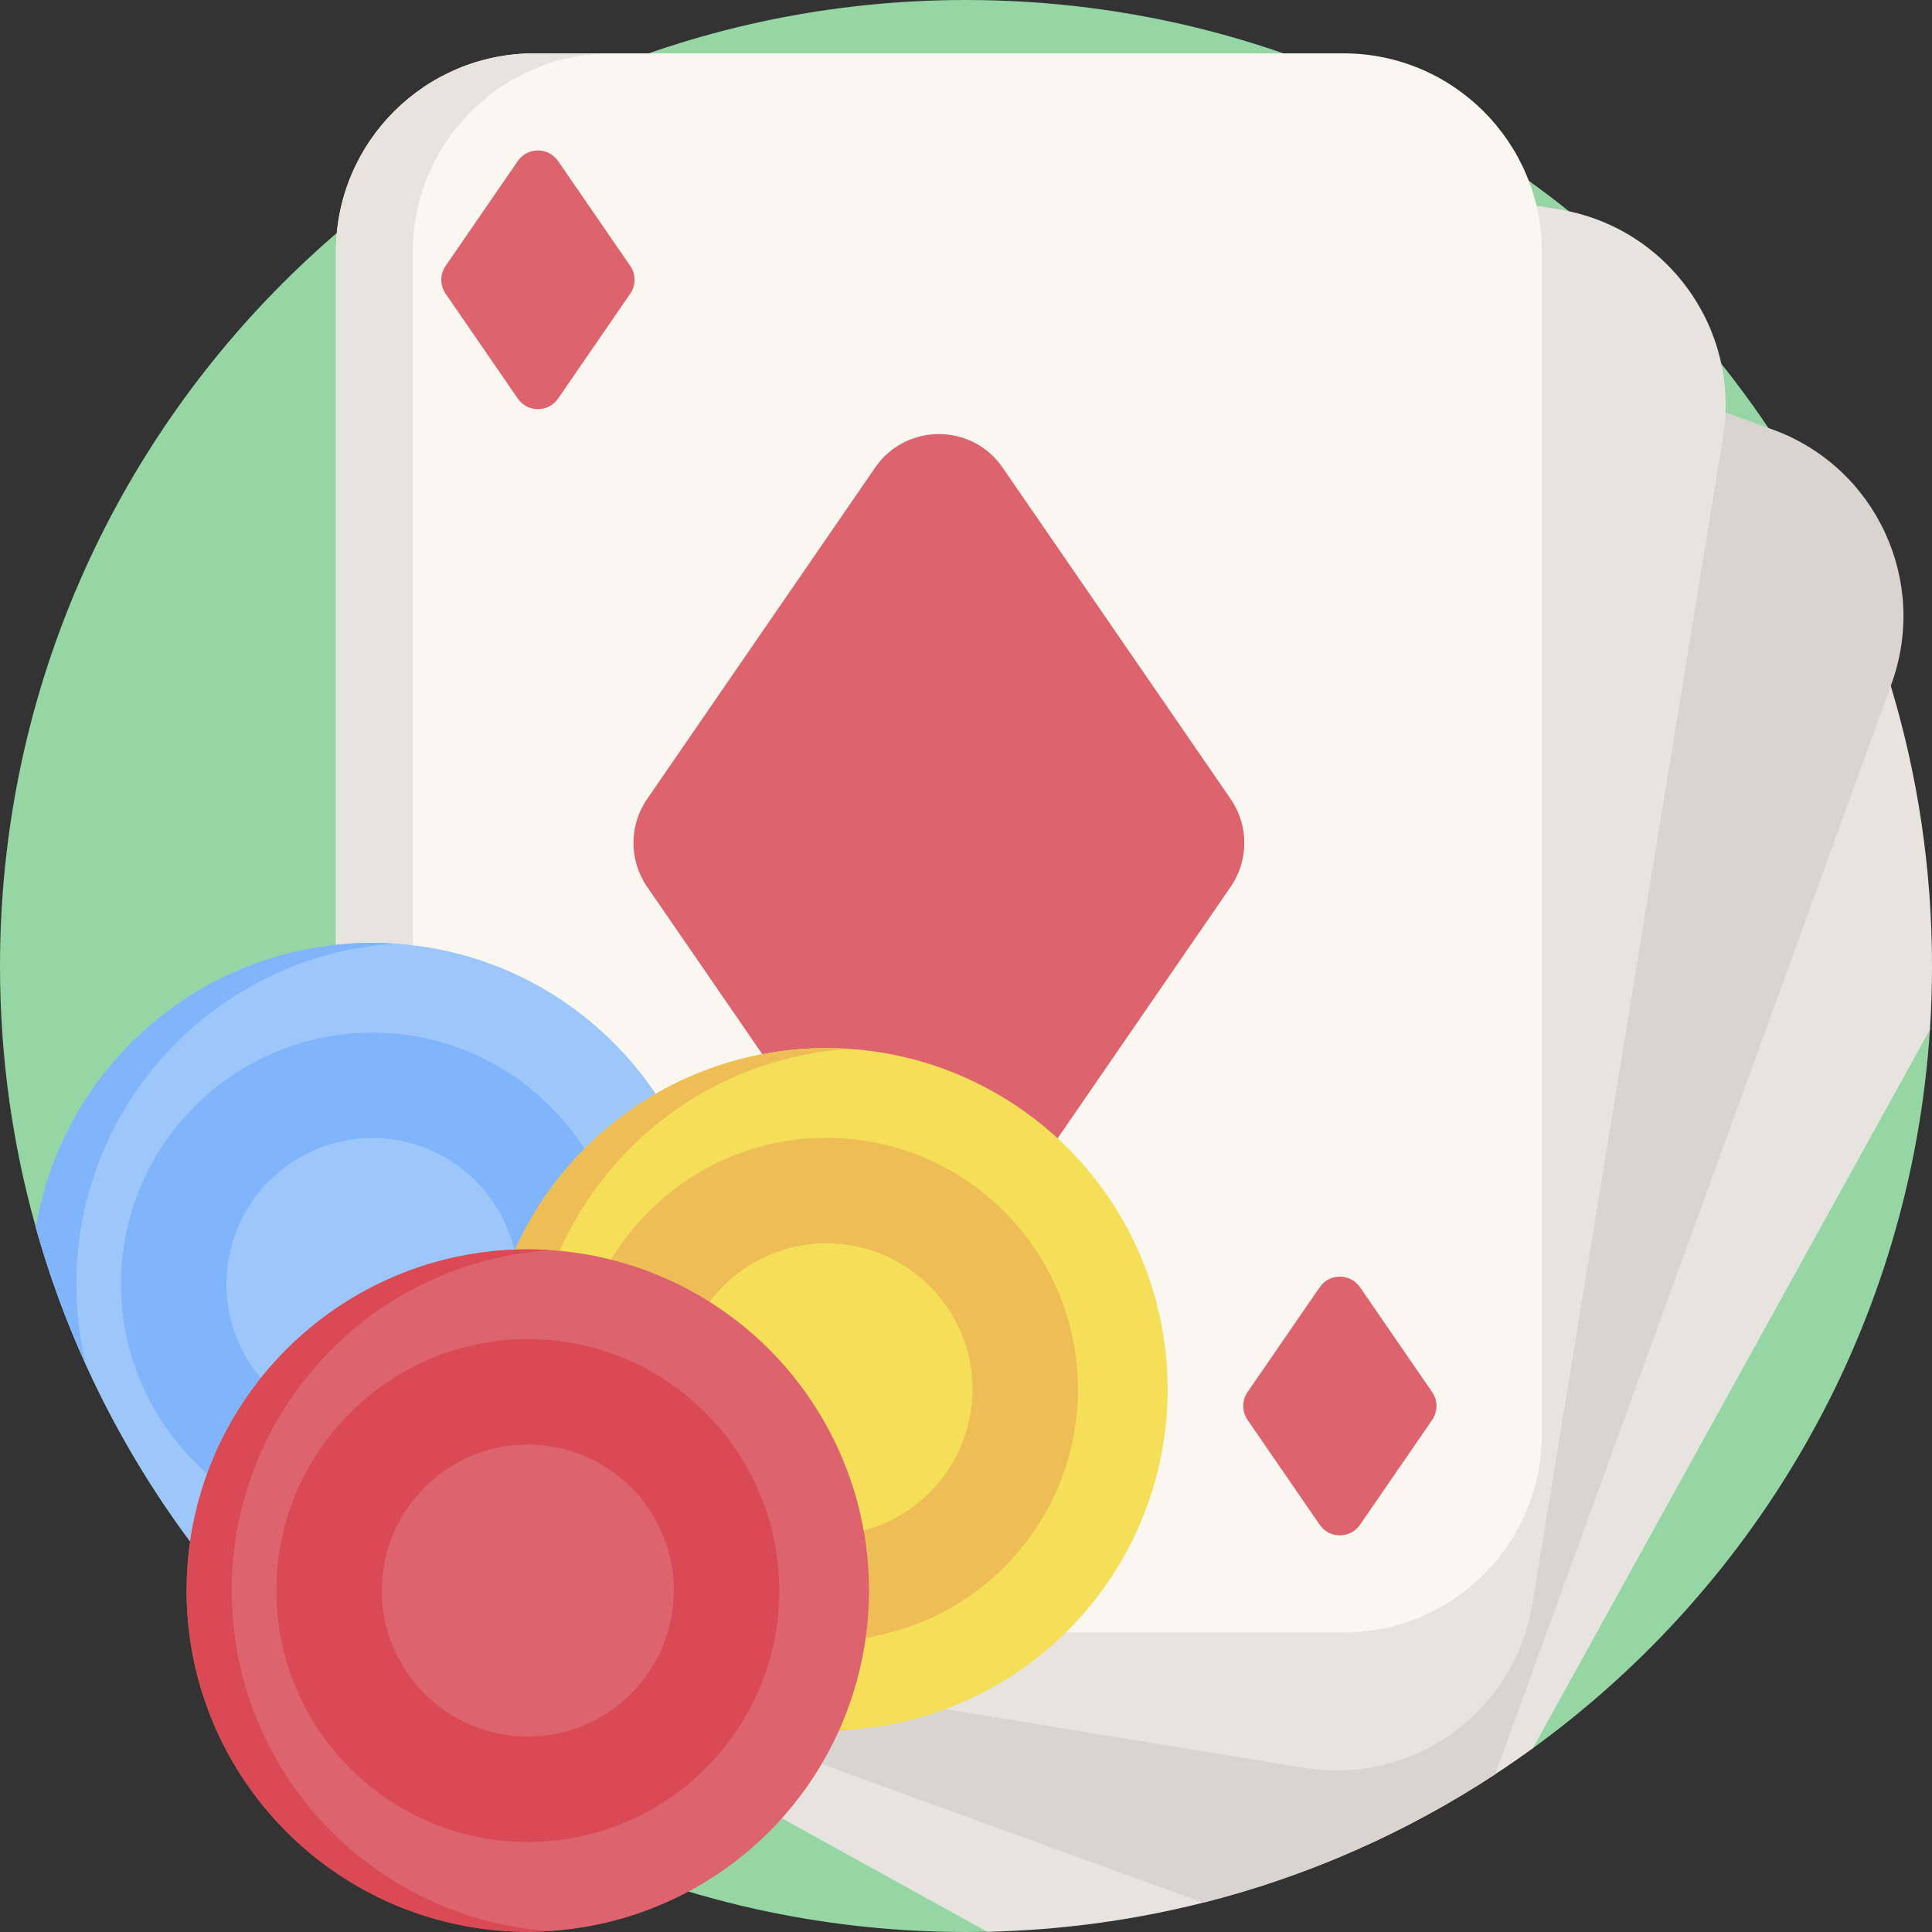 <svg id="Capa_1" enable-background="new 0 0 512 512" height="512" viewBox="0 0 512 512" width="512" xmlns="http://www.w3.org/2000/svg"><rect x="0" y="0" width="512" height="512" fill="#333333" stroke="none"/><g><path d="m511.45 272.86c-5.09 78.31-45.39 147.02-105.24 190.45-3.26 2.37-29.94-30.71-33.32-28.49-23.41 15.36-30.54 35.58-58.45 42.62-18.36 4.63-33.11 34.08-52.81 34.5-1.87.04-3.75.06-5.63.06-77.61 0-147.16-34.54-194.1-89.09-.01-.01-.01-.01-.01-.02-4.69-5.44-9.14-11.08-13.35-16.9-10-13.78-18.64-28.61-25.75-44.27-.01-.01-.01-.02-.01-.02-5.31-11.68-9.76-23.82-13.27-36.36v-.01c-6.2-22.05-9.51-45.3-9.51-69.33 0-141.38 114.62-256 256-256 88.6 0 166.69 45.01 212.65 113.42 10.24 15.25 18.89 31.66 25.7 49 2.49 6.33-10.68 28.2-8.69 34.76 7.11 23.5 1.58 33 1.58 58.82 0 5.66 24.58 11.29 24.21 16.86z" fill="#95d6a4"/><g><path d="m512 256c0 5.66-.18 11.29-.55 16.86l-105.24 190.45c-3.26 2.37-6.58 4.66-9.96 6.88-23.41 15.36-49.5 27-77.41 34.04-18.36 4.63-37.51 7.29-57.21 7.71l-143.51-79.3c-25.43-14.05-34.65-46.05-20.6-71.48l151.51-274.19c14.05-25.43 46.05-34.66 71.48-20.61l173.84 96.06c2.49 6.33 4.73 12.79 6.72 19.35 7.11 23.5 10.93 48.41 10.93 74.23z" fill="#e7e4df"/><path d="m501.26 181.24-.19.53-104.82 288.42c-23.41 15.36-49.5 27-77.41 34.04l-193.48-70.32c-27.31-9.92-41.4-40.1-31.48-67.41l107-294.43c9.92-27.3 40.11-41.39 67.41-31.47l200.36 72.82 1.13.41c27.31 9.92 41.4 40.1 31.48 67.41z" fill="#d8d5d0"/><path d="m413.194 55.503-211.578-34.577c-28.673-4.686-55.716 14.76-60.402 43.433l-50.524 309.165c-4.686 28.673 14.76 55.716 43.433 60.402l211.578 34.577c28.673 4.686 55.716-14.76 60.402-43.433l50.524-309.165c4.686-28.674-14.759-55.717-43.433-60.402z" fill="#e7e4df"/><path d="m356.009 14.14h-214.385c-29.054 0-52.606 23.553-52.606 52.606v313.266c0 29.054 23.553 52.606 52.606 52.606h214.385c29.054 0 52.606-23.553 52.606-52.606v-313.265c0-29.054-23.552-52.607-52.606-52.607z" fill="#faf7f1"/><path d="m162.018 432.617h-20.39c-29.06 0-52.61-23.55-52.61-52.61v-313.26c0-29.06 23.55-52.61 52.61-52.61h20.39c-29.06 0-52.61 23.55-52.61 52.61v313.26c0 29.06 23.55 52.61 52.61 52.61z" fill="#e7e4df"/><path d="m326.148 211.76-60.445-87.846c-8.146-11.838-25.628-11.838-33.774 0l-60.445 87.846c-4.815 6.998-4.815 16.241 0 23.239l60.445 87.846c8.146 11.838 25.628 11.838 33.774 0l60.445-87.846c4.816-6.998 4.816-16.241 0-23.239z" fill="#dd636e"/><g fill="#dd636e"><path d="m167.027 70.477-19.125-27.795c-2.577-3.746-8.109-3.746-10.686 0l-19.126 27.795c-1.524 2.214-1.524 5.139 0 7.353l19.125 27.795c2.577 3.746 8.109 3.746 10.686 0l19.125-27.795c1.524-2.214 1.524-5.139.001-7.353z"/><path d="m379.543 368.929-19.125-27.795c-2.577-3.746-8.109-3.746-10.686 0l-19.125 27.795c-1.524 2.214-1.524 5.139 0 7.353l19.125 27.795c2.577 3.746 8.109 3.746 10.686 0l19.125-27.795c1.523-2.214 1.523-5.138 0-7.353z"/></g><g><path d="m189.12 340.29c0 49.94-40.49 90.43-90.43 90.43-13.1 0-25.55-2.79-36.79-7.81-24.04-27.93-42.16-61.1-52.39-97.57 7.11-42.83 44.33-75.47 89.18-75.47 49.94 0 90.43 40.48 90.43 90.42z" fill="#9dc6fb"/><g fill="#80b4fb"><path d="m20.23 340.29c0 7.38.88 14.55 2.55 21.41-5.31-11.68-9.76-23.82-13.27-36.36v-.01c7.12-42.82 44.35-75.46 89.19-75.46 2.01 0 4.01.06 5.98.2-47.15 3.07-84.45 42.29-84.45 90.22z"/><path d="m98.694 406.928c-36.744 0-66.638-29.894-66.638-66.638s29.893-66.638 66.638-66.638 66.638 29.893 66.638 66.638-29.893 66.638-66.638 66.638zm0-105.334c-21.338 0-38.697 17.359-38.697 38.697s17.359 38.697 38.697 38.697 38.697-17.359 38.697-38.697-17.359-38.697-38.697-38.697z"/></g></g><g><circle cx="219.022" cy="368.18" fill="#f5de58" r="90.424"/><g fill="#eebd56"><path d="m225.011 458.397c-1.977.142-3.971.205-5.984.205-49.943 0-90.43-40.478-90.43-90.421s40.487-90.421 90.43-90.421c2.012 0 4.007.062 5.984.205-47.156 3.063-84.455 42.286-84.455 90.216s37.299 87.153 84.455 90.216z"/><path d="m219.022 434.818c-36.744 0-66.638-29.893-66.638-66.638s29.893-66.638 66.638-66.638 66.638 29.894 66.638 66.638-29.894 66.638-66.638 66.638zm0-105.335c-21.338 0-38.697 17.359-38.697 38.697s17.359 38.697 38.697 38.697 38.697-17.359 38.697-38.697c0-21.337-17.359-38.697-38.697-38.697z"/></g></g><g><circle cx="139.874" cy="421.516" fill="#dd636e" r="90.424"/><g fill="#da4a54"><path d="m145.864 511.732c-1.977.142-3.971.205-5.984.205-49.943 0-90.43-40.478-90.43-90.421s40.487-90.421 90.43-90.421c2.012 0 4.007.062 5.984.205-47.156 3.063-84.455 42.286-84.455 90.216-.001 47.931 37.299 87.153 84.455 90.216z"/><path d="m139.874 488.153c-36.744 0-66.638-29.894-66.638-66.638s29.893-66.638 66.638-66.638 66.638 29.894 66.638 66.638-29.893 66.638-66.638 66.638zm0-105.334c-21.338 0-38.697 17.359-38.697 38.697s17.359 38.697 38.697 38.697 38.697-17.359 38.697-38.697-17.359-38.697-38.697-38.697z"/></g></g></g></g></svg>